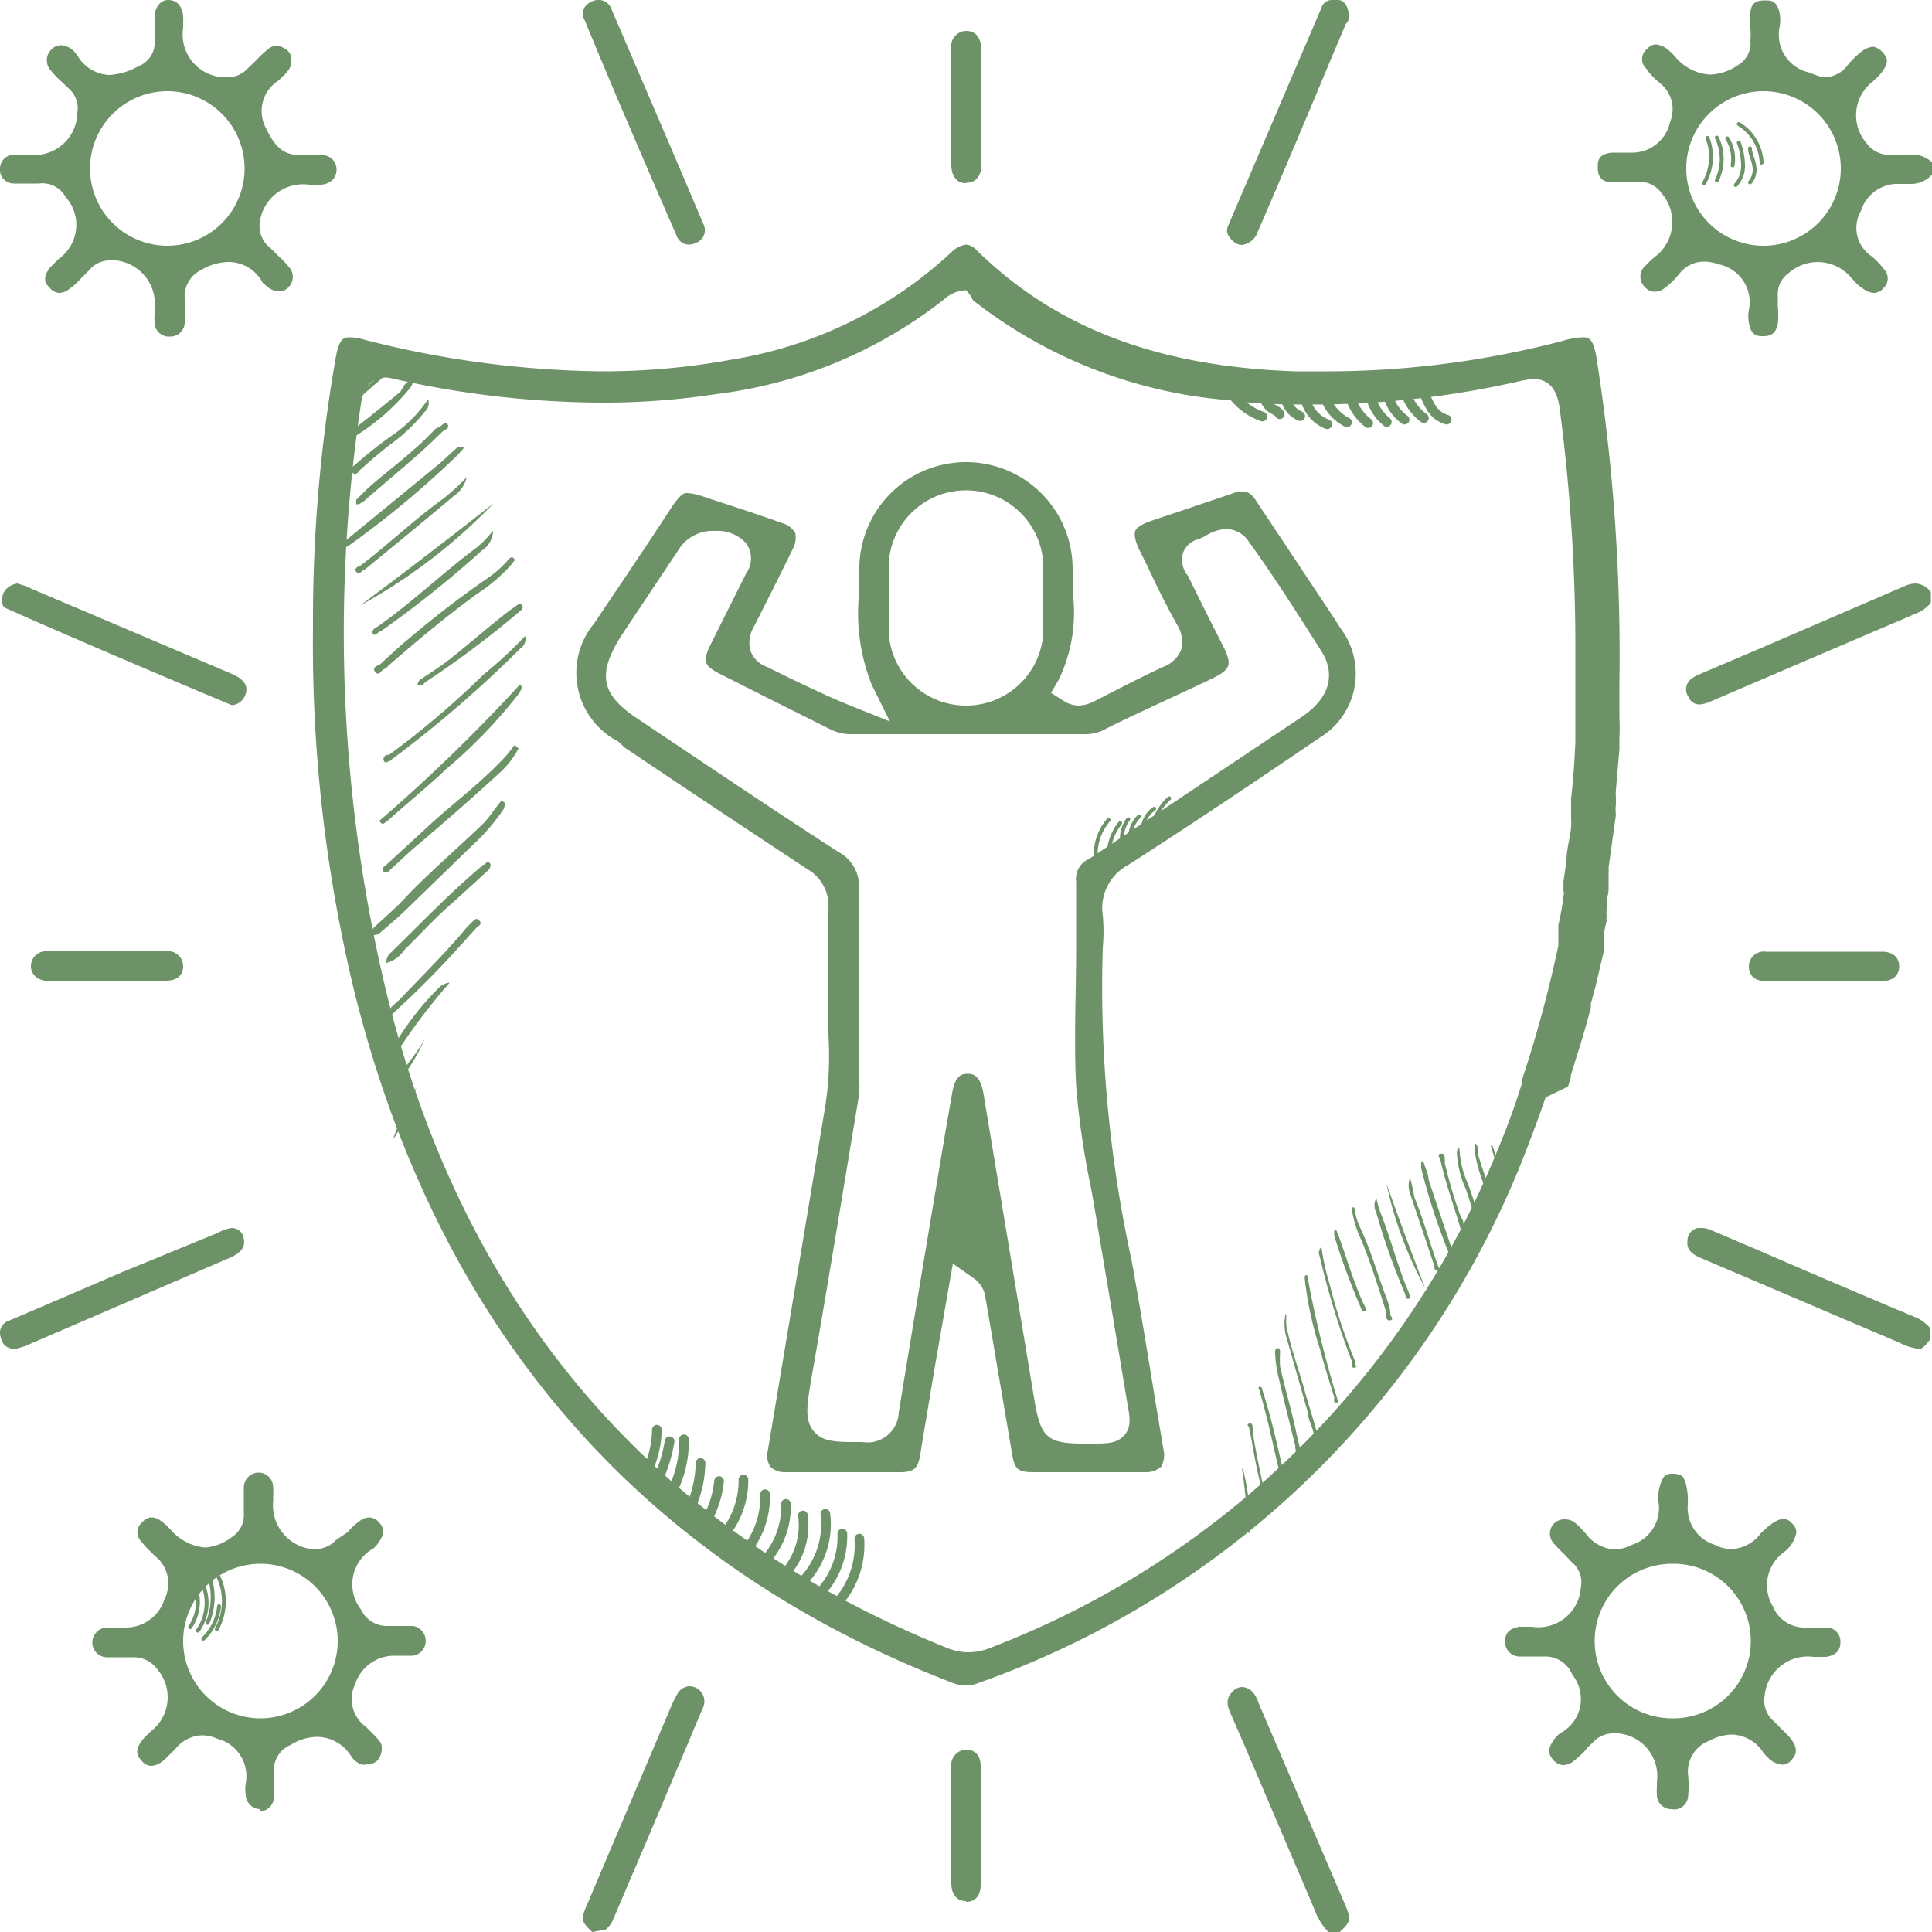 <svg xmlns="http://www.w3.org/2000/svg" viewBox="0 0 50 50"><defs><style>.cls-1,.cls-3,.cls-4{fill:none;}.cls-2{fill:#6e9267;}.cls-3,.cls-4{stroke:#6e9267;stroke-linecap:round;stroke-linejoin:round;}.cls-3{stroke-width:0.25px;}.cls-4{stroke-width:0.1px;}</style></defs><g id="Layer_2" data-name="Layer 2"><g id="Layer_1-2" data-name="Layer 1"><rect class="cls-1" width="50" height="50"/><path class="cls-2" d="M45.64,8.7c-.16,0-.32,0-.38-.35a.86.86,0,0,1,0-.32,1,1,0,0,0-.78-1.19,1.18,1.18,0,0,0-.38-.07.81.81,0,0,0-.65.33,2.39,2.39,0,0,1-.36.35.44.44,0,0,1-.26.1.34.34,0,0,1-.26-.12.37.37,0,0,1,0-.54l.15-.15.09-.08A1.13,1.13,0,0,0,43,5a.67.67,0,0,0-.61-.29h-.7c-.3,0-.34-.22-.34-.38s0-.33.35-.38l.17,0H42l.22,0a1,1,0,0,0,1-.79.86.86,0,0,0-.25-1,1.9,1.9,0,0,1-.37-.39.33.33,0,0,1,0-.48c.13-.14.22-.14.26-.14a.57.57,0,0,1,.26.1,1.37,1.37,0,0,1,.19.17l.07.08a1.28,1.28,0,0,0,.87.43A1.35,1.35,0,0,0,45,1.67a.65.65,0,0,0,.3-.63,1.59,1.59,0,0,0,0-.31,2.3,2.3,0,0,1,0-.37c0-.31.2-.35.37-.35s.32,0,.39.35a1.14,1.14,0,0,1,0,.32,1,1,0,0,0,.78,1.2A1.59,1.59,0,0,0,47.2,2a.77.77,0,0,0,.63-.33,2.1,2.1,0,0,1,.38-.36.55.55,0,0,1,.26-.1s.12,0,.25.14.17.26,0,.49a.93.93,0,0,1-.17.19l-.07.07a1.1,1.1,0,0,0-.17,1.61A.72.72,0,0,0,49,4l.21,0h.21A.76.76,0,0,1,50,4.2v.32a.73.73,0,0,1-.57.24h-.21l-.18,0a1,1,0,0,0-.88.7.88.88,0,0,0,.26,1.16,1.74,1.74,0,0,1,.33.34.34.34,0,0,1,0,.49.34.34,0,0,1-.25.13.48.48,0,0,1-.27-.1A1.15,1.15,0,0,1,48,7.29l-.08-.09a1.13,1.13,0,0,0-1.62-.14.67.67,0,0,0-.29.6v.27a2.16,2.16,0,0,1,0,.44c-.05.29-.22.33-.37.33Zm0-6.34a2,2,0,0,0,0,4h0a2,2,0,1,0,0-4Z"/><path class="cls-2" d="M44,18.23a.3.3,0,0,1-.3-.19.34.34,0,0,1,.1-.49.81.81,0,0,1,.18-.1l1.69-.72,3.64-1.57a.73.73,0,0,1,.26-.06.53.53,0,0,1,.4.22v.28l0,0a.9.9,0,0,1-.32.25l-2.76,1.18-2.61,1.12A.85.85,0,0,1,44,18.23Z"/><path class="cls-2" d="M49.66,34.91a1.5,1.5,0,0,1-.5-.16L44,32.55c-.32-.14-.34-.29-.33-.43a.34.34,0,0,1,.27-.34h.1a.59.59,0,0,1,.23.05l1.15.49c1.41.61,2.81,1.21,4.22,1.8a1.08,1.08,0,0,1,.32.26l0,0v.27C49.79,34.89,49.72,34.91,49.66,34.91Z"/><path class="cls-2" d="M15.33,50c-.32-.29-.3-.34-.08-.84l2.12-5a2.76,2.76,0,0,1,.15-.3.38.38,0,0,1,.32-.22.39.39,0,0,1,.35.56L16.84,47.4l-1,2.34a.74.74,0,0,1-.18.21l-.06,0Z"/><path class="cls-2" d="M34.38,50a1.56,1.56,0,0,1-.36-.58l-1.8-4.22-.4-.92c-.12-.3,0-.43.13-.55a.35.35,0,0,1,.2-.07.42.42,0,0,1,.27.13.8.8,0,0,1,.15.28l2.18,5.08c.22.51.24.56-.08.85Z"/><path class="cls-2" d="M25,43.62a1,1,0,0,1-.38-.08c-8-3.09-13.22-9.07-15.42-17.76a38.15,38.15,0,0,1-1.1-9.53,39.4,39.4,0,0,1,.59-7c.09-.52.23-.52.38-.52a1.34,1.34,0,0,1,.35.06,25.68,25.68,0,0,0,6.15.82,18.47,18.47,0,0,0,3.35-.3,10.88,10.88,0,0,0,5.7-2.78A.68.68,0,0,1,25,6.33a.43.43,0,0,1,.29.16c2.05,2,4.67,3,8.24,3.12l.92,0a24.1,24.1,0,0,0,6-.79,2,2,0,0,1,.5-.09c.16,0,.29,0,.38.61a49.57,49.57,0,0,1,.58,8.33c0,.1,0,.14,0,.18v.51s0,.11,0,.21a4.81,4.81,0,0,1,0,.52l0,.3-.09,1.05a.87.87,0,0,0,0,.18l0,.2a1.12,1.12,0,0,0,0,.27l-.19,1.36a1.68,1.68,0,0,1,0,.18l0,.31c0,.12,0,.21-.05.3l0,.15a.83.83,0,0,1,0,.13,1.42,1.42,0,0,0,0,.2.27.27,0,0,0,0,.11,3.28,3.28,0,0,0-.08.41l0,.16a.42.42,0,0,1,0,.12l0,.07v.06s-.19.79-.2.85l-.05.18-.08.3,0,0,0,.1c-.11.42-.23.84-.37,1.27l-.15.49,0,.06v0l-.07.22L40,28.4c-.17.5-.36,1-.56,1.52A23.65,23.65,0,0,1,25.31,43.56.83.83,0,0,1,25,43.62ZM10,9.77c-.26,0-.59.12-.66.7a39.75,39.75,0,0,0,.65,15.17c2,8.21,6.9,13.93,14.5,17a1.47,1.47,0,0,0,.58.12,1.6,1.6,0,0,0,.47-.08,23.05,23.05,0,0,0,13-12.4c.32-.74.57-1.38.77-2h0L39.4,28l0-.09a32,32,0,0,0,.93-3.44l0-.2s0-.1,0-.18l0-.15a6,6,0,0,0,.13-.74.28.28,0,0,0,0-.16,1.55,1.55,0,0,0,0-.21l.08-.55c0-.29.09-.58.12-.87a1.23,1.23,0,0,0,0-.2l0-.36c0-.11,0-.15,0-.19.06-.51.09-1,.11-1.46l0-.4,0-.52c0-.43,0-.86,0-1.29a47.4,47.4,0,0,0-.41-6.45c-.07-.48-.29-.73-.67-.73a2.15,2.15,0,0,0-.34.05,24.21,24.21,0,0,1-5.29.61c-.75,0-1.49,0-2.22-.11a12.3,12.3,0,0,1-6.66-2.59A.89.89,0,0,0,25,7.51a.9.9,0,0,0-.57.24,11.88,11.88,0,0,1-5.9,2.45,19.28,19.28,0,0,1-3,.22,24.74,24.74,0,0,1-5.31-.61A2,2,0,0,0,10,9.77Z"/><path class="cls-2" d="M4.33,8.71A.37.37,0,0,1,4,8.34,1.93,1.93,0,0,1,4,8.1V8a1.13,1.13,0,0,0-1-1.26H2.81A.7.7,0,0,0,2.3,7l-.2.2a1.67,1.67,0,0,1-.31.28.43.43,0,0,1-.25.1h0a.32.32,0,0,1-.25-.13c-.11-.1-.21-.24,0-.52l.14-.14.09-.09a1.08,1.08,0,0,0,.18-1.6A.69.69,0,0,0,1,4.75H.37A.36.36,0,0,1,0,4.35.37.37,0,0,1,.37,4H.72A1.11,1.11,0,0,0,2,2.93a.69.69,0,0,0-.22-.64l-.19-.18a2.23,2.23,0,0,1-.26-.27.39.39,0,0,1,0-.56.36.36,0,0,1,.25-.11.53.53,0,0,1,.32.14L2,1.43a1,1,0,0,0,.83.51,1.72,1.72,0,0,0,.74-.22A.67.67,0,0,0,4,1C4,.83,4,.63,4,.43S4.13,0,4.35,0h0c.34,0,.39.34.39.44a1.53,1.53,0,0,1,0,.18v.1A1.11,1.11,0,0,0,5.78,2h.13a.69.69,0,0,0,.5-.23l.2-.19a3.19,3.19,0,0,1,.33-.31.31.31,0,0,1,.21-.08.36.36,0,0,1,.19.05.33.33,0,0,1,.2.35c0,.17-.1.28-.34.5a.93.93,0,0,0-.32,1.22c.15.3.34.7.85.7l.21,0h.37c.24,0,.4.17.4.38s-.15.37-.4.39H8a1.13,1.13,0,0,0-1.28,1A.71.71,0,0,0,7,6.42l.19.19a2.54,2.54,0,0,1,.28.29.38.38,0,0,1,0,.53.32.32,0,0,1-.25.11.48.48,0,0,1-.29-.11l-.13-.11a1,1,0,0,0-.89-.54,1.41,1.41,0,0,0-.69.2.76.76,0,0,0-.44.75,4.25,4.25,0,0,1,0,.62.37.37,0,0,1-.39.36Zm0-6.35a2,2,0,1,0,2,2,2,2,0,0,0-2-2Z"/><path class="cls-2" d="M6.74,46.82a.38.38,0,0,1-.38-.37,1,1,0,0,1,0-.3A1,1,0,0,0,5.63,45a1,1,0,0,0-.4-.09.92.92,0,0,0-.69.35l-.2.2a.94.94,0,0,1-.16.14.48.48,0,0,1-.27.1.31.31,0,0,1-.24-.13c-.11-.11-.2-.25,0-.52a1,1,0,0,1,.14-.15l.09-.09a1.11,1.11,0,0,0,.17-1.61.75.75,0,0,0-.64-.31H2.76a.38.38,0,0,1-.37-.38.39.39,0,0,1,.37-.39h.5a1.05,1.05,0,0,0,1-.74A.9.9,0,0,0,4,40.26l-.19-.19a2.9,2.9,0,0,1-.19-.22.33.33,0,0,1,.07-.46.3.3,0,0,1,.23-.12.41.41,0,0,1,.2.06,1.56,1.56,0,0,1,.29.25,1.33,1.33,0,0,0,.9.47A1.3,1.3,0,0,0,6,39.78a.68.68,0,0,0,.31-.63v-.23c0-.14,0-.29,0-.43a.39.39,0,0,1,.38-.38.38.38,0,0,1,.38.38,1.93,1.93,0,0,1,0,.24v.11a1.14,1.14,0,0,0,1,1.25h.11a.72.72,0,0,0,.51-.23L9,39.65a1.58,1.58,0,0,1,.3-.28.43.43,0,0,1,.25-.1.35.35,0,0,1,.26.13c.12.13.17.26,0,.5a.77.77,0,0,1-.14.17,1.06,1.06,0,0,0-.33,1.58.74.74,0,0,0,.66.43h.69a.39.39,0,0,1,0,.77h-.5a1.06,1.06,0,0,0-1,.74.88.88,0,0,0,.28,1.1l.16.16c.18.18.26.27.25.38a.47.47,0,0,1-.11.33.39.39,0,0,1-.25.1.41.41,0,0,1-.19,0,.66.66,0,0,1-.23-.19,1.05,1.05,0,0,0-.89-.52,1.33,1.33,0,0,0-.69.21.7.7,0,0,0-.43.7,4.56,4.56,0,0,1,0,.64.38.38,0,0,1-.38.38Zm0-6.35a2,2,0,1,0,2,2,2,2,0,0,0-2-2Z"/><path class="cls-2" d="M43.27,46.82a.37.37,0,0,1-.39-.37,1.62,1.62,0,0,1,0-.22v-.11a1.11,1.11,0,0,0-1-1.26h-.15a.71.71,0,0,0-.52.25,1.26,1.26,0,0,0-.2.21,2.43,2.43,0,0,1-.29.26.43.43,0,0,1-.26.1.35.35,0,0,1-.25-.12c-.1-.11-.2-.25,0-.53a.88.88,0,0,1,.16-.17,1,1,0,0,0,.32-1.52.75.75,0,0,0-.7-.47h-.69a.38.38,0,0,1-.35-.38c0-.2.08-.34.37-.39h.32a1.1,1.1,0,0,0,1.27-1,.68.68,0,0,0-.23-.67l-.2-.21a3.76,3.76,0,0,1-.28-.29.37.37,0,0,1,.29-.61c.19,0,.28.08.48.29l.07.08a1,1,0,0,0,.74.41,1,1,0,0,0,.45-.12,1,1,0,0,0,.7-1.05,1.05,1.05,0,0,1,.13-.71.28.28,0,0,1,.23-.08c.19,0,.24.06.26.08s.15.24.13.71a1,1,0,0,0,.7,1.05.92.92,0,0,0,.44.11,1,1,0,0,0,.75-.41c.33-.33.5-.37.59-.37a.28.28,0,0,1,.21.11.32.32,0,0,1,.12.24.83.83,0,0,1-.31.5,1.06,1.06,0,0,0-.3,1.41.88.88,0,0,0,.79.55H47l.28,0a.36.36,0,0,1,.35.37c0,.2-.08.34-.37.39h-.33a1.12,1.12,0,0,0-1.26,1,.7.7,0,0,0,.23.66l.21.21a2.27,2.27,0,0,1,.26.28c.18.25.1.4,0,.51a.31.31,0,0,1-.24.13.6.6,0,0,1-.28-.1,1.15,1.15,0,0,1-.22-.22,1,1,0,0,0-.82-.46,1.3,1.3,0,0,0-.57.16.85.85,0,0,0-.55.91,2.9,2.9,0,0,1,0,.51.37.37,0,0,1-.35.36Zm0-6.35a2,2,0,0,0,0,4h0a2,2,0,1,0,.08-4Z"/><path class="cls-2" d="M6,18.25H6c-2-.84-4-1.69-5.85-2.51-.16-.07-.08-.34-.07-.37s.1-.23.37-.27h0l.22.07.2.09L6,17.44c.47.2.38.45.35.54A.4.4,0,0,1,6,18.25Z"/><path class="cls-2" d="M.47,34.92c-.36,0-.42-.18-.45-.31a.33.33,0,0,1,.21-.43l1.45-.62,1.51-.65,2.44-1A1,1,0,0,1,6,31.78.32.32,0,0,1,6.3,32c0,.08.14.34-.35.55L.64,34.84l-.23.07Z"/><path class="cls-2" d="M17.83,6.33a.34.34,0,0,1-.32-.23C16.7,4.24,15.9,2.39,15.13.52a.32.32,0,0,1,0-.33A.45.45,0,0,1,15.53,0a.36.36,0,0,1,.3.25l.31.72c.69,1.61,1.38,3.21,2.06,4.82a.35.35,0,0,1-.2.5A.38.38,0,0,1,17.83,6.33Z"/><path class="cls-2" d="M32.14,6.34a.35.35,0,0,1-.24-.11c-.18-.17-.16-.29-.11-.4Q33,3,34.2.2a.28.28,0,0,1,.28-.2l.15,0c.12,0,.25.1.28.39v0c0,.07,0,.15-.08.23l-.39.92C33.81,3.05,33.19,4.52,32.55,6A.5.5,0,0,1,32.14,6.34Z"/><path class="cls-2" d="M25,4.74c-.35,0-.38-.36-.38-.47,0-1,0-2,0-3A.4.4,0,0,1,25,.8h0c.35,0,.39.33.4.47v3c0,.14-.05.45-.38.46Z"/><path class="cls-2" d="M2.77,25.39H1.24C1,25.38.8,25.24.8,25a.39.39,0,0,1,.44-.38H4.3a.39.39,0,0,1,.44.38c0,.24-.16.38-.44.38Z"/><path class="cls-2" d="M47.2,25.39H45.69c-.27,0-.43-.14-.43-.38a.39.39,0,0,1,.45-.38h3c.28,0,.44.15.44.38s-.16.38-.44.38Z"/><path class="cls-2" d="M25,49.2c-.23,0-.37-.16-.38-.44s0-.73,0-1.09v-.94c0-.34,0-.68,0-1a.4.4,0,0,1,.38-.45c.24,0,.38.16.38.43,0,1,0,2.05,0,3.07,0,.28-.14.44-.38.44Z"/><path class="cls-2" d="M21.76,38.1H20.31a.52.52,0,0,1-.37-.14.5.5,0,0,1-.07-.41s1.24-7.41,1.5-9a8.63,8.63,0,0,0,.07-1.75c0-.26,0-.53,0-.79V24.85c0-.45,0-.91,0-1.36a1.09,1.09,0,0,0-.55-1q-2.37-1.56-4.72-3.14L16,19.19a2,2,0,0,1-.62-3.06c.67-1,1.35-2,2-3,.25-.37.33-.37.41-.37a1.6,1.6,0,0,1,.38.08l.3.1c.58.19,1.17.38,1.75.59a.58.58,0,0,1,.36.26.61.61,0,0,1-.07.43c-.33.68-.67,1.35-1,2a.81.81,0,0,0-.09.62.71.71,0,0,0,.43.42l.63.31c.51.24,1,.48,1.55.7l1,.4-.47-.95a5,5,0,0,1-.32-2.42c0-.19,0-.38,0-.58a2.76,2.76,0,1,1,5.52,0c0,.2,0,.4,0,.6a4,4,0,0,1-.36,2.27l-.2.34.33.21a.74.74,0,0,0,.39.12h0a1,1,0,0,0,.42-.12l.68-.35c.36-.18.71-.36,1.08-.53a.79.79,0,0,0,.47-.45.82.82,0,0,0-.1-.63c-.28-.5-.53-1-.78-1.54l-.17-.34c-.18-.35-.16-.5-.14-.56s.11-.16.47-.28l.72-.24,1.3-.44a.69.69,0,0,1,.26-.06c.11,0,.24,0,.41.29l.9,1.35c.42.64.85,1.27,1.26,1.91a1.94,1.94,0,0,1-.56,2.83c-1.82,1.24-3.44,2.32-4.95,3.29a1.26,1.26,0,0,0-.65,1.3,4.6,4.6,0,0,1,0,.83,33.23,33.23,0,0,0,.75,8.12c.22,1.22.42,2.45.62,3.68l.2,1.19a.63.63,0,0,1-.06.45.61.61,0,0,1-.44.14H26.76c-.42,0-.5-.07-.57-.49l-.69-4.05a.71.71,0,0,0-.32-.49l-.52-.37-.45,2.58s-.32,1.9-.4,2.4c-.06.32-.16.41-.48.42ZM18.51,13.74a1.05,1.05,0,0,0-.89.4l-1.54,2.31c-.63,1-.53,1.52.42,2.15l1.27.85c1.3.87,2.61,1.75,3.93,2.6a1,1,0,0,1,.53.95c0,1.15,0,2.3,0,3.44v1.43a2.32,2.32,0,0,1,0,.48l-.08.48c-.38,2.28-.75,4.56-1.15,6.84-.12.71-.18,1.08.06,1.37s.6.28,1.26.28h0a.81.81,0,0,0,.94-.77c.39-2.39.79-4.77,1.19-7.16l.19-1.09c.08-.51.29-.51.4-.51h0c.11,0,.32,0,.41.5l1.33,8c.16.92.34,1.07,1.27,1.07h.21c.39,0,.65,0,.84-.22s.14-.47.07-.85c-.25-1.51-.5-3-.75-4.47-.06-.37-.12-.73-.19-1.1a21.2,21.2,0,0,1-.38-2.62c-.06-1.17,0-2.37,0-3.53,0-.58,0-1.17,0-1.76a.56.56,0,0,1,.29-.56c.13-.07.24-.15.36-.23l5.18-3.46c1-.67.71-1.39.54-1.67-.63-1-1.27-2-1.9-2.87a.71.71,0,0,0-.59-.33,1.12,1.12,0,0,0-.55.19l-.15.07a.57.57,0,0,0-.41.35.65.65,0,0,0,.13.61c.19.4.8,1.61.93,1.86.2.43.16.55-.25.76S29,18.65,28.53,18.91A1.22,1.22,0,0,1,28,19H22.05a1.17,1.17,0,0,1-.57-.13l-1.62-.81-1.17-.59c-.48-.24-.52-.34-.29-.81l.91-1.82a.67.67,0,0,0,0-.78A1,1,0,0,0,18.51,13.74ZM25,12.69a2,2,0,0,0-2,1.9q0,.88,0,1.77A2,2,0,0,0,25,18.26h0a2,2,0,0,0,2-1.87c0-.21,0-.42,0-.64v-.54c0-.2,0-.4,0-.6a2,2,0,0,0-2-1.92Z"/><path class="cls-2" d="M9.58,24.22s-.05,0-.06,0,.05-.12.1-.16c.3-.29.63-.56.91-.87.63-.66,1.33-1.25,2-1.9.13-.14.24-.31.36-.46s.08-.12.15-.07,0,.12,0,.17a5.23,5.23,0,0,1-.59.73l-2,1.94c-.21.2-.44.39-.66.58Z"/><path class="cls-2" d="M13.59,16.46a.29.29,0,0,1-.12.32,30.79,30.79,0,0,1-3.3,2.85l-.09.07c-.05,0-.1.07-.14,0s0-.12.05-.16a.18.18,0,0,1,.07,0,22.27,22.27,0,0,0,2.46-2.09A10.41,10.41,0,0,0,13.59,16.46Z"/><path class="cls-2" d="M13.32,14.5l-.12.15a4.39,4.39,0,0,1-.84.71c-.8.58-1.55,1.21-2.3,1.86a.43.43,0,0,1-.1.09c-.08,0-.14.2-.24.09s0-.15.12-.21c.24-.22.48-.45.74-.66a24.87,24.87,0,0,1,2-1.54,2.83,2.83,0,0,0,.58-.51s.06-.08.11-.05S13.31,14.47,13.32,14.5Z"/><path class="cls-2" d="M12,11.6l-.15.17A24.77,24.77,0,0,1,9,14.14c-.06,0-.14.15-.2.07s.06-.15.12-.2l2.44-2c.17-.14.32-.3.49-.44a.15.15,0,0,1,.1,0S12,11.57,12,11.6Z"/><path class="cls-2" d="M9.81,21.25a43.52,43.52,0,0,0,3.65-3.54c.09.1,0,.15,0,.2a12.85,12.85,0,0,1-1.92,2c-.47.45-1,.87-1.47,1.3a1,1,0,0,1-.17.12Z"/><path class="cls-2" d="M13.42,19.37a2.26,2.26,0,0,1-.5.64c-.75.69-1.52,1.36-2.28,2l-.53.49s-.11.14-.18.06,0-.13.07-.18l1-.92c.67-.63,1.42-1.17,2.05-1.85.1-.1.18-.22.27-.33Z"/><path class="cls-2" d="M12.76,13.73a.62.62,0,0,1-.28.51,28.14,28.14,0,0,1-2.63,2.1c-.06,0-.15.15-.2.06s.06-.15.13-.19c.9-.63,1.69-1.4,2.57-2.05A2.78,2.78,0,0,0,12.76,13.73Z"/><path class="cls-2" d="M10,24.92a.32.32,0,0,1,.12-.27c.79-.77,1.55-1.57,2.39-2.27.05,0,.1-.12.16-.05s0,.12,0,.16c-.37.34-.74.68-1.1,1s-.74.74-1.11,1.1A.79.79,0,0,1,10,24.92Z"/><path class="cls-2" d="M9.32,15.67c1.16-.86,2.31-1.75,3.45-2.64A14.36,14.36,0,0,1,9.32,15.67Z"/><path class="cls-2" d="M10,26.31c.05-.23.23-.33.36-.46.58-.61,1.18-1.2,1.72-1.85l.12-.12c.06-.05.11-.15.2-.06s0,.13-.06.18l-.37.41a24.63,24.63,0,0,1-1.76,1.78A.31.31,0,0,1,10,26.31Z"/><path class="cls-2" d="M10.92,17.74c-.06,0-.1,0-.11,0s0-.12.08-.16c.25-.17.51-.33.75-.52.52-.41,1-.84,1.56-1.27l.2-.14a.09.09,0,0,1,.1,0,.09.09,0,0,1,0,.13l-.06.05A25.23,25.23,0,0,1,11,17.66Z"/><path class="cls-2" d="M12.08,12.35a.82.82,0,0,1-.34.49c-.76.64-1.53,1.27-2.3,1.9-.06,0-.13.15-.21.07s0-.14.11-.18c.73-.56,1.4-1.2,2.14-1.73A6.31,6.31,0,0,0,12.08,12.35Z"/><path class="cls-2" d="M9.29,13.05s-.06,0-.07,0,0-.09,0-.12l.34-.33c.55-.48,1.14-.9,1.64-1.43a.38.38,0,0,1,.12-.1c.09,0,.18-.19.26-.09s-.09.15-.15.21c-.63.63-1.33,1.18-2,1.77Z"/><path class="cls-2" d="M11.08,10.33a.31.31,0,0,1-.09.33,4.56,4.56,0,0,1-.87.83c-.28.21-.54.44-.8.67-.05.05-.11.17-.2.07s0-.15.07-.2a10.32,10.32,0,0,1,1-.79A3.5,3.5,0,0,0,11.08,10.33Z"/><path class="cls-2" d="M11.64,25.43a15.32,15.32,0,0,0-1.39,1.84l-.1.1s-.07.07-.11,0a.09.09,0,0,1,0-.13c.09-.11.18-.23.26-.35a7.44,7.44,0,0,1,1.08-1.35A.48.48,0,0,1,11.64,25.43Z"/><path class="cls-2" d="M10.68,9.87c0,.12-.08.18-.14.26a5.79,5.79,0,0,1-1.35,1.16s-.1.11-.16,0,0-.12.08-.15c.43-.33.85-.67,1.25-1C10.46,10,10.48,9.85,10.68,9.87Z"/><path class="cls-2" d="M10.17,29.49a8.06,8.06,0,0,1,.6-1.34A3.94,3.94,0,0,1,10.17,29.49Z"/><path class="cls-2" d="M11,26.87a4.88,4.88,0,0,1-1,1.49C10.23,27.82,10.72,27.42,11,26.87Z"/><path class="cls-2" d="M10.08,9.62,8.7,10.82l-.06-.06L10,9.56Z"/><path class="cls-2" d="M8.86,10.11a9.19,9.19,0,0,1,1-1A4.24,4.24,0,0,1,8.86,10.11Z"/><path class="cls-2" d="M33.72,38.06h.05s0-.08,0-.12c-.07-.27-.15-.53-.21-.81-.12-.59-.3-1.17-.43-1.76a2.58,2.58,0,0,1,0-.38s0-.1-.06-.1S33,34.94,33,35a3.19,3.19,0,0,0,.08.61c.14.6.29,1.2.44,1.8,0,.19.11.38.17.56A.31.31,0,0,0,33.72,38.06Z"/><path class="cls-2" d="M34.2,32.27a.2.2,0,0,0-.05.23A21.1,21.1,0,0,0,35,35.27s0,0,0,.06,0,.08.07.06,0-.06,0-.1a.14.14,0,0,1,0-.06,14.28,14.28,0,0,1-.66-2A5.85,5.85,0,0,1,34.2,32.27Z"/><path class="cls-2" d="M35,31.26a.53.53,0,0,0,0,.13,3,3,0,0,0,.23.7c.25.6.44,1.23.64,1.85,0,0,0,.06,0,.09s0,.16.11.14,0-.11,0-.16c0-.22-.11-.43-.18-.64-.19-.53-.35-1.07-.59-1.58a1.64,1.64,0,0,1-.15-.49s0-.06-.05-.06S35.05,31.25,35,31.26Z"/><path class="cls-2" d="M36.78,30.08l0,.15a15.89,15.89,0,0,0,.77,2.33s0,.14.09.12,0-.11,0-.16c-.22-.66-.45-1.32-.67-2,0-.13-.08-.28-.12-.42a.12.12,0,0,0-.05-.05Z"/><path class="cls-2" d="M34.64,36.3A28.38,28.38,0,0,1,33.83,33c-.09,0-.06.07-.06.12a9.23,9.23,0,0,0,.39,1.79c.11.42.24.83.37,1.25a.69.69,0,0,0,0,.13Z"/><path class="cls-2" d="M33.27,34a1.35,1.35,0,0,0,0,.53l.57,2c0,.15.08.3.13.46s0,.11.08.09,0-.08,0-.12c-.08-.3-.18-.59-.26-.88-.16-.59-.38-1.17-.5-1.77a2.7,2.7,0,0,1,0-.28Z"/><path class="cls-2" d="M35.62,31a.42.42,0,0,0,0,.39,17.64,17.64,0,0,0,.75,2.11s0,.14.09.11,0-.11,0-.16c-.29-.67-.46-1.38-.73-2.06A2.45,2.45,0,0,1,35.62,31Z"/><path class="cls-2" d="M33.22,38.29a.17.17,0,0,0,0-.19c-.17-.71-.32-1.43-.55-2.12,0,0,0-.1-.07-.09s0,.07,0,.11c.09.33.18.65.26,1s.15.67.23,1C33.12,38.09,33.12,38.21,33.22,38.29Z"/><path class="cls-2" d="M36.88,33.33q-.52-1.35-1-2.7A10,10,0,0,0,36.88,33.33Z"/><path class="cls-2" d="M32.74,39.09a.63.63,0,0,0,0-.39c-.11-.55-.24-1.1-.32-1.65l0-.11s0-.13-.09-.1,0,.08,0,.12.05.24.07.36a14.6,14.6,0,0,0,.36,1.62A.22.22,0,0,0,32.74,39.09Z"/><path class="cls-2" d="M35.25,33.93s0,0,.08,0,0-.07,0-.11a4.49,4.49,0,0,1-.24-.56c-.16-.42-.29-.84-.44-1.26l-.06-.15a.05.05,0,0,0-.06,0s0,0,0,.07,0,0,0,.06a17.82,17.82,0,0,0,.7,1.89A.59.59,0,0,0,35.25,33.93Z"/><path class="cls-2" d="M36.49,30.48a.6.6,0,0,0,0,.4l.63,1.88c0,.05,0,.14.09.12s0-.1,0-.14c-.21-.58-.37-1.17-.6-1.74C36.57,30.84,36.55,30.66,36.49,30.48Z"/><path class="cls-2" d="M37.82,31.87h.06a.08.08,0,0,0,0-.09c0-.1,0-.2-.08-.3a12.89,12.89,0,0,1-.41-1.38.3.3,0,0,0,0-.1c0-.05,0-.17-.11-.14s0,.11,0,.17c.13.58.33,1.13.5,1.7C37.79,31.77,37.8,31.82,37.82,31.87Z"/><path class="cls-2" d="M37.77,29.7c-.08.06-.07.14-.06.22a2.56,2.56,0,0,0,.19.77c.09.22.15.44.22.66,0,0,0,.13.09.11s0-.09,0-.14a5.94,5.94,0,0,0-.26-.78A2.4,2.4,0,0,1,37.77,29.7Z"/><path class="cls-2" d="M32.14,38a11.77,11.77,0,0,1,.14,1.52.22.22,0,0,0,0,.09s0,.07.06.06a.07.07,0,0,0,0-.07c0-.1,0-.2,0-.29a5,5,0,0,0-.14-1.15A.29.29,0,0,0,32.14,38Z"/><path class="cls-2" d="M38.16,29.58c0,.07,0,.13,0,.19a4,4,0,0,0,.35,1.13s0,.1.09.08,0-.07,0-.11a9.61,9.61,0,0,1-.35-1C38.22,29.76,38.28,29.64,38.16,29.58Z"/><path class="cls-2" d="M38.58,29.65l.36,1.17.05,0-.36-1.16Z"/><path class="cls-2" d="M39.1,30.36a7.66,7.66,0,0,0-.21-.95A2.62,2.62,0,0,0,39.1,30.36Z"/><path class="cls-3" d="M31.67,9.78a1.63,1.63,0,0,0,1,1"/><path class="cls-3" d="M32.67,10.17a.78.78,0,0,0,.19.36c.09.07.2.1.26.19"/><path class="cls-3" d="M33.26,10.27a.65.65,0,0,0,.39.5"/><path class="cls-3" d="M33.77,10.26a.93.93,0,0,0,.58.72"/><path class="cls-3" d="M34.29,10.28a1.18,1.18,0,0,0,.57.65"/><path class="cls-3" d="M34.93,10.21a1.32,1.32,0,0,0,.48.74"/><path class="cls-3" d="M35.47,10.25a1.22,1.22,0,0,0,.42.67"/><path class="cls-3" d="M35.91,10.18a1.12,1.12,0,0,0,.44.68"/><path class="cls-3" d="M36.35,10.06a1.32,1.32,0,0,0,.5.76"/><path class="cls-3" d="M36.83,10.08a2,2,0,0,0,.21.47.69.69,0,0,0,.4.31"/><path class="cls-3" d="M18.18,39.52a2.6,2.6,0,0,0,.43-1.19"/><path class="cls-3" d="M18.67,39.79a2.18,2.18,0,0,0,.57-1.5"/><path class="cls-3" d="M19.2,40.25a2.19,2.19,0,0,0,.6-1.58"/><path class="cls-3" d="M19.71,40.48a2.06,2.06,0,0,0,.63-1.56"/><path class="cls-3" d="M20.18,40.86a1.87,1.87,0,0,0,.6-1.64"/><path class="cls-3" d="M20.56,41.12a2.12,2.12,0,0,0,.8-1.94"/><path class="cls-3" d="M21,41.43a2.14,2.14,0,0,0,.8-1.74"/><path class="cls-3" d="M21.45,41.7a2.25,2.25,0,0,0,.79-1.88"/><path class="cls-3" d="M17.82,39.12a2.93,2.93,0,0,0,.31-1.26"/><path class="cls-3" d="M17.41,38.56a2.79,2.79,0,0,0,.29-1.31"/><path class="cls-3" d="M16.74,38.09A2.55,2.55,0,0,0,17,37"/><path class="cls-3" d="M16.94,38.48a4.09,4.09,0,0,0,.39-1.18"/><path class="cls-4" d="M28.37,22.31a1.37,1.37,0,0,1,.32-1.09"/><path class="cls-4" d="M28.69,22.11a1.39,1.39,0,0,1,.3-.81"/><path class="cls-4" d="M29.05,21.87a.85.85,0,0,1,.15-.67"/><path class="cls-4" d="M29.25,21.63a.77.77,0,0,1,.23-.5"/><path class="cls-4" d="M29.57,21.47a.7.7,0,0,1,.3-.54"/><path class="cls-4" d="M29.88,21.22a1.43,1.43,0,0,1,.38-.56"/><path class="cls-4" d="M44.19,3.57a1.37,1.37,0,0,1-.09,1.17"/><path class="cls-4" d="M44.43,3.56a1.27,1.27,0,0,1,0,1.11"/><path class="cls-4" d="M44.7,3.58a1,1,0,0,1,.14.7"/><path class="cls-4" d="M45,3.69a1.8,1.8,0,0,1,.11.57.74.74,0,0,1-.19.53"/><path class="cls-4" d="M45,3.21a1.23,1.23,0,0,1,.59,1"/><path class="cls-4" d="M45.29,3.84c0,.15.09.29.11.45a.51.51,0,0,1-.11.43"/><path class="cls-4" d="M5.07,41.11a1.16,1.16,0,0,1-.15,1"/><path class="cls-4" d="M5.25,41a1.25,1.25,0,0,1-.13,1.2"/><path class="cls-4" d="M5.43,40.84A1.71,1.71,0,0,1,5.37,42"/><path class="cls-4" d="M5.61,40.72a1.5,1.5,0,0,1,0,1.44"/><path class="cls-4" d="M5.26,42.41a1.34,1.34,0,0,0,.41-.84"/></g></g></svg>
